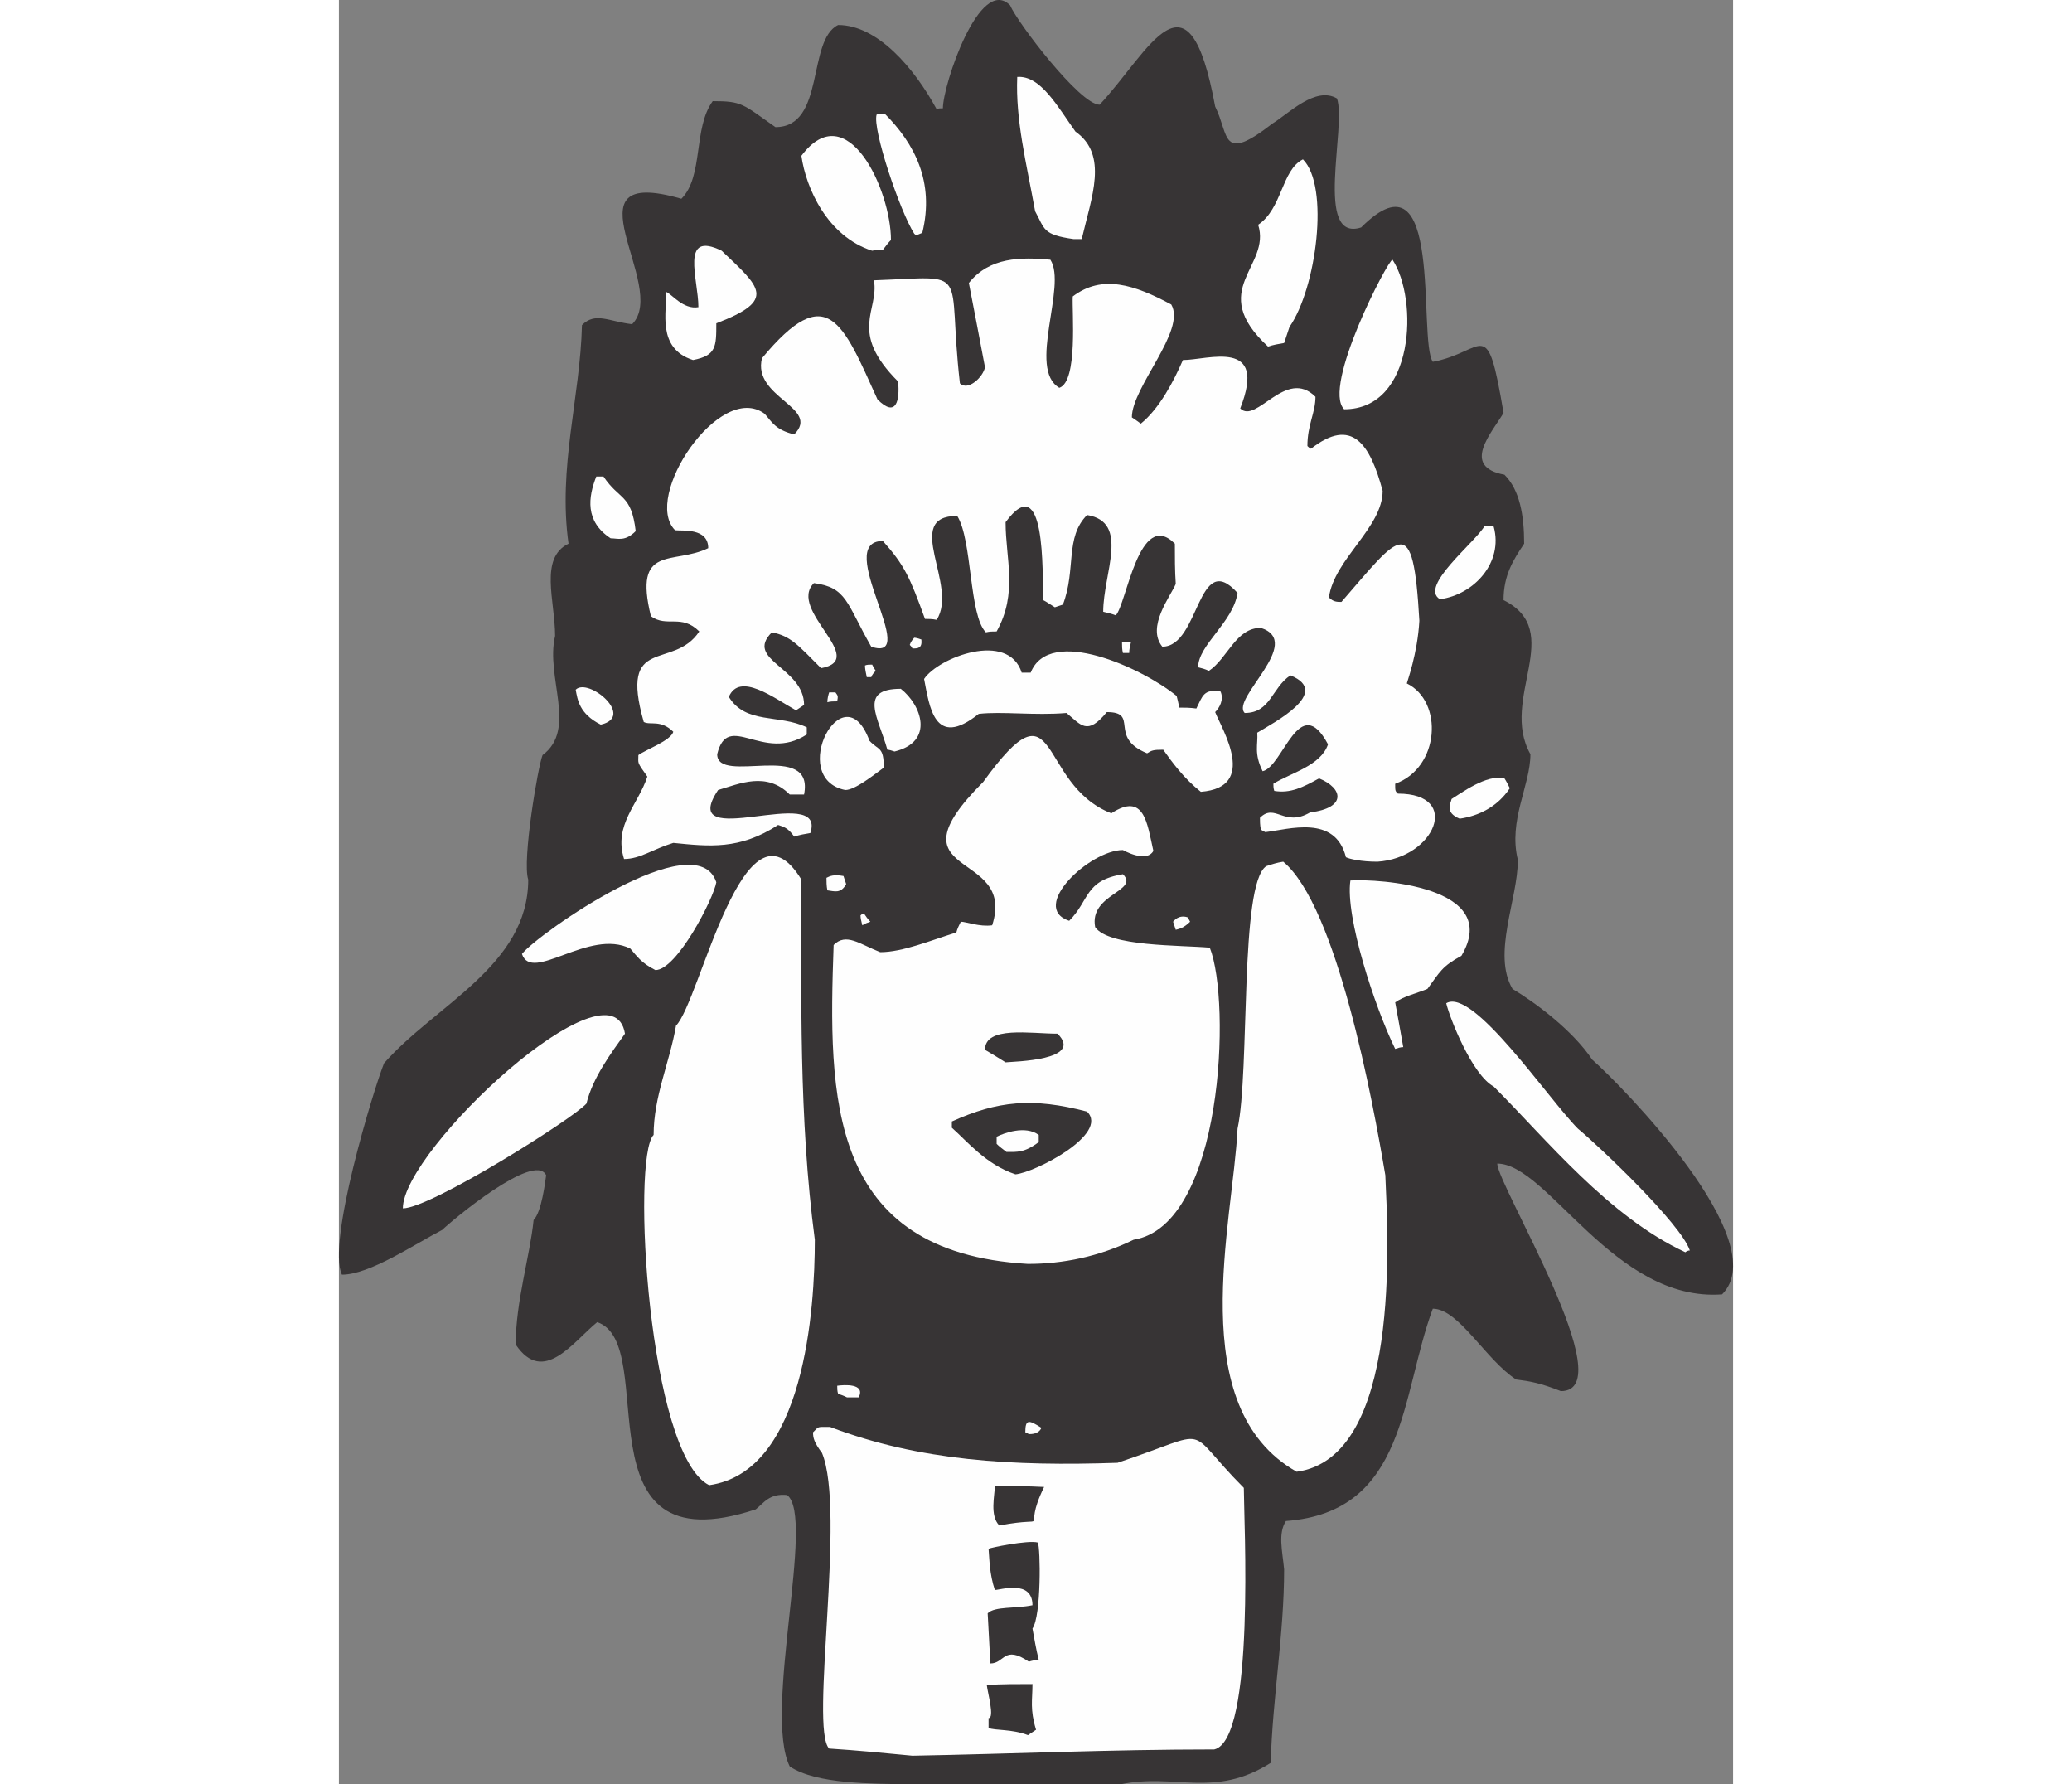<?xml version="1.0" encoding="UTF-8"?>
<!DOCTYPE svg PUBLIC "-//W3C//DTD SVG 1.1//EN" "http://www.w3.org/Graphics/SVG/1.1/DTD/svg11.dtd">
<!-- Creator: CorelDRAW -->
<svg xmlns="http://www.w3.org/2000/svg" xml:space="preserve" width="7.848in" height="6.757in" version="1.1" style="shape-rendering:geometricPrecision; text-rendering:geometricPrecision; image-rendering:optimizeQuality; fill-rule:evenodd; clip-rule:evenodd"
viewBox="0 0 7847.73 10041.91"
 xmlns:xlink="http://www.w3.org/1999/xlink"
 xmlns:xodm="http://www.corel.com/coreldraw/odm/2003">
 <rect x="0" y="0" width="7847.73" height="10041.91" fill="#808080" stroke="none"/>
 <defs>
  <style type="text/css">
   <![CDATA[
    .fil1 {fill:#FEFEFE}
    .fil0 {fill:#373435}
   ]]>
  </style>
 </defs>
 <g id="Layer_x0020__x0028_Black_x0020_and_x0020_White_x0029_">
  <g id="_2008474761024">
   <path class="fil0" d="M3213.29 10041.91c-211.74,-5.04 -524.31,0 -675.55,-100.83 -151.24,-307.53 146.2,-1406.55 -15.12,-1527.54 -100.83,-10.08 -131.07,45.37 -176.45,80.66 -1023.41,337.77 -529.35,-932.65 -892.33,-1053.65 -136.12,110.92 -302.48,357.94 -458.76,126.04 0,-241.99 80.66,-499.1 100.83,-700.75 45.37,-45.37 65.54,-216.79 70.58,-252.07 -65.54,-136.12 -539.43,262.16 -584.8,307.53 -156.28,80.66 -408.35,252.07 -564.63,252.07 -85.71,-176.45 176.45,-1038.52 236.94,-1189.77 287.36,-327.69 811.66,-549.5 811.66,-1033.48 -35.29,-105.87 55.45,-640.26 80.66,-700.75 196.61,-146.2 15.12,-438.6 70.58,-670.5 0,-196.61 -90.74,-438.6 75.62,-519.26 -60.5,-428.52 65.54,-821.75 75.62,-1230.1 75.62,-75.62 151.25,-20.17 282.32,-5.04 211.74,-211.74 -403.31,-902.41 277.27,-705.79 126.03,-126.03 65.54,-398.27 176.45,-549.51 166.37,0 166.37,15.12 352.9,146.2 282.31,0 176.45,-489.01 352.89,-574.71 221.83,0 428.52,241.98 554.55,473.88 10.08,-5.04 20.17,-5.04 35.29,-5.04 0,-131.07 206.69,-751.17 378.11,-579.76 40.33,95.79 393.22,559.6 504.13,559.6 282.32,-302.48 499.1,-811.66 650.34,10.08 80.66,161.32 30.25,322.65 322.65,95.79 90.74,-55.45 241.98,-211.74 362.98,-141.16 55.45,156.28 -131.07,811.66 136.12,725.96 468.85,-468.84 317.61,630.17 403.31,756.21 297.44,-55.45 302.48,-277.27 398.26,287.36 -65.54,110.91 -241.98,302.48 5.04,347.85 85.7,85.7 110.91,226.86 110.91,388.19 -60.5,90.74 -115.95,176.45 -115.95,317.6 352.9,176.45 -25.21,554.55 151.24,867.12 0,176.45 -126.03,373.07 -70.58,594.88 0,221.82 -146.2,529.35 -30.25,725.96 126.04,75.62 337.78,231.9 448.69,398.26 166.36,146.21 1028.44,1023.41 731,1320.84 -604.97,45.37 -983.07,-736.04 -1265.39,-736.04 0,120.99 710.83,1280.51 357.94,1280.51 -115.95,-45.37 -171.41,-55.45 -252.07,-65.54 -171.4,-110.91 -322.64,-398.27 -468.84,-398.27 -181.49,489.02 -146.2,1144.4 -826.79,1194.81 -45.37,70.58 -20.17,166.36 -10.08,272.23 0,362.98 -65.54,725.96 -75.62,1088.94 -317.61,201.65 -539.43,55.45 -846.96,120.99 -398.26,0 -791.5,0 -1184.72,0z"/>
   <path class="fil1" d="M3228.41 9880.59c-156.28,-15.12 -312.57,-30.25 -468.85,-40.33 -110.91,-110.92 95.79,-1335.97 -40.33,-1663.66 -45.37,-60.5 -50.41,-85.7 -50.41,-115.95 35.29,-35.29 20.17,-30.25 95.79,-30.25 504.14,191.57 1028.45,221.82 1618.28,201.65 559.6,-186.53 357.94,-211.74 710.83,141.17 0,176.45 65.54,1416.63 -166.36,1472.08 -584.8,0 -1139.35,25.21 -1698.94,35.29z"/>
   <path class="fil0" d="M3878.75 9764.63c-90.74,-35.29 -186.54,-25.21 -221.83,-40.33 0,-20.17 0,-40.33 0,-55.45 35.29,0 -5.04,-141.16 -10.08,-186.53 85.71,-5.04 171.41,-5.04 257.12,-5.04 0,90.74 -15.12,141.16 20.17,257.11 -15.12,10.08 -30.25,20.17 -45.37,30.25z"/>
   <path class="fil0" d="M3667.01 9361.33c-5.04,-95.79 -10.08,-191.57 -15.12,-282.31 40.33,-40.33 156.29,-25.21 252.07,-45.38 0,-146.2 -181.49,-85.7 -211.74,-85.7 -30.25,-90.74 -30.25,-171.4 -35.29,-231.9 5.04,-5.04 221.83,-50.41 277.28,-35.29 15.12,30.25 20.17,413.4 -30.25,483.98 10.08,55.45 20.17,115.95 35.29,176.45 -20.17,0 -40.33,5.04 -55.45,10.08 -141.16,-95.79 -136.12,10.08 -216.79,10.08z"/>
   <path class="fil0" d="M3717.42 8584.95c-55.45,-55.45 -25.21,-171.4 -25.21,-221.82 90.75,0 181.5,0 277.28,5.04 -136.12,277.27 65.54,156.28 -252.07,216.78z"/>
   <path class="fil1" d="M2084.02 8358.09c-342.81,-171.41 -438.6,-1845.15 -312.56,-1971.18 0,-216.78 90.74,-408.36 126.03,-615.05 136.12,-136.12 383.15,-1351.09 705.79,-821.74 0,650.34 -15.12,1341.01 75.62,2026.64 0,383.14 -55.45,1305.71 -594.88,1381.34z"/>
   <path class="fil1" d="M5391.17 8282.47c-640.26,-362.98 -357.94,-1401.5 -332.74,-1930.84 70.58,-327.69 10.08,-1376.3 161.33,-1477.12 30.25,-10.08 60.5,-20.17 95.79,-25.21 302.48,252.07 504.13,1346.05 574.71,1764.48 15.12,347.86 90.75,1588.03 -499.09,1668.69z"/>
   <path class="fil1" d="M3883.8 8070.73c-10.08,-5.04 -15.12,-10.08 -20.17,-10.08 0,-75.62 20.17,-70.58 90.74,-25.21 -15.12,35.29 -55.45,35.29 -70.58,35.29z"/>
   <path class="fil1" d="M2860.39 7864.04c-20.17,-10.08 -35.29,-15.12 -50.41,-20.17 -5.04,-15.12 -5.04,-30.25 -5.04,-45.37 35.29,-5.04 161.32,-15.12 120.99,65.54 -25.21,0 -45.37,0 -65.54,0z"/>
   <path class="fil1" d="M3878.75 7112.87c-1129.27,-65.54 -1124.23,-937.69 -1093.98,-1794.73 70.58,-70.59 146.2,-5.04 262.16,40.33 126.03,0 282.31,-65.55 428.51,-110.92 5.04,-20.17 15.12,-40.33 25.21,-60.5 30.25,0 105.87,30.25 176.45,20.17 141.17,-433.55 -604.96,-252.07 -50.41,-806.62 433.56,-599.92 297.45,10.08 720.92,176.45 186.54,-121 201.66,55.45 236.95,211.74 -40.33,70.58 -171.41,-5.04 -171.41,-5.04 -186.53,0 -529.34,322.64 -302.48,398.26 115.95,-115.95 85.7,-226.86 302.48,-262.15 95.79,95.79 -191.57,110.91 -156.28,297.44 75.62,110.92 478.93,100.83 645.3,115.96 120.99,302.48 75.62,1562.83 -428.51,1643.49 -196.62,95.79 -398.27,136.12 -594.88,136.12z"/>
   <path class="fil1" d="M7579.13 7047.33c-433.56,-201.65 -781.41,-635.22 -1078.86,-932.65 -120.99,-65.54 -247.02,-383.15 -267.19,-468.85 151.24,-90.74 574.72,539.43 741.08,705.79 115.95,95.79 579.76,534.39 630.17,685.63 -10.08,0 -20.17,5.04 -25.21,10.08z"/>
   <path class="fil1" d="M359.87 6800.31c0,-332.74 1179.69,-1426.71 1250.26,-983.07 -75.62,105.87 -181.5,247.03 -216.79,393.23 -75.62,85.7 -877.2,589.84 -1033.48,589.84z"/>
   <path class="fil0" d="M3808.18 6608.73c-166.37,-55.45 -272.24,-186.53 -357.94,-262.15 0,-15.12 0,-25.21 0,-35.29 257.11,-115.95 453.73,-136.12 761.25,-55.45 126.03,126.03 -292.4,342.81 -403.31,352.89z"/>
   <path class="fil1" d="M3757.76 6482.7c-20.17,-15.12 -40.34,-30.25 -55.46,-45.37 0,-15.12 0,-30.25 0,-40.33 40.34,-20.17 161.33,-65.54 236.95,-10.08 0,10.08 0,25.21 0,40.33 -80.66,60.5 -120.99,55.45 -181.49,55.45z"/>
   <path class="fil0" d="M3752.72 5978.56c-40.34,-25.21 -80.67,-50.41 -115.96,-70.58 0,-136.12 257.12,-90.74 408.36,-90.74 151.24,151.24 -247.02,156.28 -292.4,161.32z"/>
   <path class="fil1" d="M5945.71 5902.94c-115.95,-236.94 -282.31,-746.12 -252.07,-947.78 151.24,-10.08 857.03,30.25 625.13,423.48 -110.91,60.5 -120.99,90.74 -191.57,186.53 -60.5,25.21 -131.07,40.33 -181.5,75.62 15.12,80.66 30.26,166.36 45.38,252.07 -15.12,0 -30.26,5.04 -45.38,10.08z"/>
   <path class="fil1" d="M1781.54 5459.3c-80.66,-40.33 -105.87,-80.66 -141.16,-120.99 -231.91,-115.96 -554.55,196.61 -610.01,30.25 85.7,-110.92 983.07,-741.08 1093.98,-403.31 -15.12,90.74 -221.82,494.06 -342.81,494.06z"/>
   <path class="fil1" d="M4710.58 5232.43c-5.04,-15.12 -10.08,-30.25 -15.12,-45.37 5.04,-5.04 30.25,-40.33 80.66,-25.21 5.04,5.04 10.08,15.12 15.12,25.21 -35.29,35.29 -60.5,40.33 -80.66,45.37z"/>
   <path class="fil1" d="M2946.09 5207.23c-5.04,-20.17 -10.08,-40.33 -10.08,-55.45 5.04,-5.04 10.08,-10.08 20.17,-10.08 10.08,15.12 20.17,30.25 35.3,45.37 -15.12,5.04 -30.26,10.08 -45.38,20.17z"/>
   <path class="fil1" d="M2749.48 5010.61c-5.04,-25.21 -5.04,-50.41 -5.04,-70.58 20.17,-10.08 40.33,-20.17 95.79,-10.08 5.04,15.12 10.08,30.25 15.12,45.37 -30.25,55.45 -65.54,40.33 -105.87,35.29z"/>
   <path class="fil1" d="M5844.89 4849.29c-90.74,0 -156.28,-15.12 -176.45,-25.21 -60.5,-241.98 -322.64,-156.28 -453.73,-141.16 -10.08,-5.04 -20.17,-10.08 -25.21,-15.12 -5.04,-25.21 -5.04,-45.37 -5.04,-65.54 85.71,-85.71 136.12,55.45 282.32,-30.25 206.69,-25.21 186.53,-136.12 50.41,-191.58 -90.74,50.41 -161.32,85.7 -252.07,70.58 -5.04,-15.12 -5.04,-30.25 -5.04,-40.33 95.79,-60.5 267.19,-100.83 307.52,-221.82 -161.32,-302.48 -252.07,126.03 -368.02,151.24 -50.41,-100.83 -25.21,-151.24 -30.25,-216.78 90.75,-55.45 423.48,-226.86 186.54,-322.64 -105.87,70.58 -110.91,211.74 -257.12,211.74 -80.66,-80.66 337.78,-398.27 90.74,-478.93 -141.16,0 -186.53,171.4 -292.4,241.98 -20.17,-10.08 -40.33,-15.12 -60.5,-20.17 0,-126.03 196.61,-252.07 221.82,-418.43 -226.86,-252.07 -211.74,302.48 -423.47,302.48 -90.74,-110.91 45.37,-282.31 75.62,-352.89 -5.04,-75.62 -5.04,-151.24 -5.04,-226.86 -201.65,-201.66 -272.24,342.81 -332.74,403.31 -25.21,-10.08 -50.41,-15.12 -70.58,-20.17 0,-216.78 151.24,-504.14 -90.74,-544.47 -126.03,126.03 -60.5,307.53 -136.12,504.14 -15.12,5.04 -30.25,10.08 -45.37,15.12 -25.21,-15.12 -45.37,-30.25 -65.54,-40.33 -5.04,-156.28 15.12,-746.12 -211.74,-438.6 0,206.7 70.58,398.27 -50.42,615.05 -20.17,0 -40.33,0 -60.5,5.04 -95.79,-95.79 -75.62,-519.26 -161.32,-655.38 -312.56,0 10.08,393.23 -115.95,584.8 -25.21,-5.04 -45.37,-5.04 -65.54,-5.04 -85.7,-236.94 -115.95,-302.48 -236.94,-438.6 -287.36,0 221.82,690.67 -65.54,594.88 -141.17,-247.02 -136.12,-332.73 -322.65,-357.93 -151.24,151.24 312.57,428.51 40.33,478.93 -131.07,-131.07 -171.4,-181.49 -277.27,-201.65 -156.28,156.28 181.49,196.61 181.49,408.36 -15.12,10.08 -30.25,20.17 -45.37,30.25 -126.03,-70.58 -317.6,-216.79 -378.11,-75.62 95.79,156.28 282.32,95.79 438.6,171.4 0,10.08 0,25.21 0,40.33 -247.02,161.32 -443.64,-136.12 -504.14,110.91 0,176.45 549.51,-80.66 489.02,226.86 -30.25,0 -55.45,0 -80.66,0 -131.07,-131.07 -282.31,-60.5 -403.31,-25.21 -241.98,362.98 615.05,-45.37 519.26,241.99 -30.25,5.04 -60.5,10.08 -90.74,20.17 -35.29,-50.41 -60.5,-55.45 -90.74,-65.54 -216.78,141.16 -388.19,120.99 -589.84,100.83 -115.95,35.29 -186.53,90.74 -277.27,90.74 -60.5,-191.57 80.66,-307.53 131.07,-463.81 -60.5,-85.7 -50.41,-70.58 -50.41,-120.99 40.33,-30.25 181.49,-80.66 196.61,-131.07 -70.58,-70.58 -131.07,-35.29 -166.36,-55.45 -141.16,-494.06 166.36,-287.36 312.56,-509.18 -100.83,-100.83 -181.49,-20.17 -272.23,-85.7 -100.83,-408.35 126.03,-287.36 322.64,-383.14 0,-115.96 -146.2,-95.79 -186.53,-100.83 -186.53,-186.53 252.07,-841.91 504.14,-655.37 40.33,45.37 60.5,90.74 166.36,115.95 151.24,-151.25 -236.94,-206.7 -181.49,-428.52 368.02,-443.64 453.72,-201.65 650.34,231.9 105.87,105.88 126.03,5.04 115.95,-100.83 -282.32,-282.31 -105.87,-398.26 -136.12,-569.67 559.59,-20.17 408.35,-80.67 483.97,579.75 45.37,45.37 131.07,-35.29 141.16,-90.74 -30.25,-161.32 -60.5,-317.6 -90.74,-473.88 115.95,-146.21 292.41,-146.21 458.77,-131.08 95.79,146.21 -131.07,615.05 50.41,720.92 105.87,-35.29 70.58,-428.51 75.62,-514.21 166.36,-126.04 347.86,-65.54 554.55,45.37 85.7,146.2 -221.83,463.8 -221.83,635.22 15.13,10.08 30.26,20.17 50.42,35.29 105.87,-85.71 186.53,-241.99 236.94,-357.94 141.16,0 478.93,-126.03 322.64,272.23 90.74,90.75 257.12,-231.9 423.48,-65.54 0,90.75 -45.37,156.29 -45.37,277.28 5.04,5.04 10.08,10.08 20.17,15.12 231.9,-181.49 332.73,-25.21 403.31,236.94 0,206.69 -272.23,383.15 -302.48,599.93 25.21,25.21 45.37,25.21 70.58,25.21 332.74,-383.15 403.31,-514.22 438.6,105.87 -10.08,186.53 -70.58,347.86 -70.58,352.9 206.69,100.83 186.53,473.88 -65.55,564.63 0,40.33 0,40.33 15.12,55.45 362.98,0 206.7,362.98 -115.95,383.15z"/>
   <path class="fil1" d="M6308.7 4607.31c-85.7,-35.29 -50.41,-85.71 -45.37,-110.92 50.41,-30.25 196.61,-141.16 297.44,-115.95 10.08,15.12 20.17,35.29 30.25,55.45 -70.58,105.87 -176.45,156.29 -282.31,171.41z"/>
   <path class="fil1" d="M4851.74 4456.06c-95.79,-75.62 -161.32,-166.36 -211.74,-236.94 -60.5,0 -65.54,5.04 -90.74,20.17 -221.83,-90.74 -40.33,-231.9 -226.87,-231.9 -110.91,136.12 -146.2,70.58 -226.86,5.04 -181.49,15.12 -362.98,-10.08 -494.06,5.04 -252.07,201.65 -277.27,-45.37 -307.52,-196.61 80.66,-121 473.89,-272.24 549.51,-35.3 15.12,0 30.25,0 50.41,0 105.87,-267.19 630.17,-25.21 821.74,131.08 5.04,20.17 10.08,40.33 15.12,65.54 30.25,0 60.5,0 95.79,5.04 35.29,-70.58 40.33,-110.91 136.12,-95.79 20.17,45.37 -5.04,90.74 -30.25,115.95 40.33,100.83 241.98,423.47 -80.66,448.68z"/>
   <path class="fil1" d="M2850.31 4445.98c-327.69,-65.54 -10.08,-675.55 136.12,-277.27 50.41,55.45 80.66,30.25 80.66,151.24 -55.45,40.33 -161.33,126.03 -216.79,126.03z"/>
   <path class="fil1" d="M3127.59 4229.2c-15.12,-5.04 -30.25,-10.08 -40.33,-10.08 -50.41,-181.49 -166.37,-342.81 75.62,-342.81 115.95,90.74 191.57,297.44 -35.29,352.89z"/>
   <path class="fil1" d="M1474.01 4077.96c-120.99,-60.5 -131.07,-141.16 -141.16,-196.61 70.58,-70.58 337.78,151.24 141.16,196.61z"/>
   <path class="fil1" d="M2749.48 3951.93c0,-20.17 5.04,-40.33 10.08,-55.45 10.08,0 20.17,0 35.29,0 15.12,20.17 15.12,20.17 10.08,50.41 -20.17,0 -40.33,0 -55.45,5.04z"/>
   <path class="fil1" d="M2971.3 3810.77c-5.04,-25.21 -10.08,-45.38 -10.08,-65.55 10.08,-5.04 25.21,-5.04 40.34,-5.04 5.04,10.08 10.08,20.17 20.17,35.29 -10.08,10.08 -20.17,20.17 -25.21,35.3 -10.08,0 -20.17,0 -25.21,0z"/>
   <path class="fil1" d="M4413.13 3674.65c-5.04,-20.17 -5.04,-40.33 -5.04,-60.5 15.12,0 30.25,0 50.41,0 -5.04,20.17 -10.08,40.33 -10.08,60.5 -15.12,0 -25.21,0 -35.29,0z"/>
   <path class="fil1" d="M3228.41 3649.44c-5.04,-10.08 -10.08,-15.12 -15.12,-20.17 5.04,-15.12 15.12,-30.25 25.21,-40.33 10.08,0 25.21,5.04 40.33,10.08 5.04,50.41 -20.17,50.41 -50.41,50.41z"/>
   <path class="fil1" d="M6197.79 3372.17c-120.99,-70.58 201.65,-322.65 252.07,-413.4 15.12,0 30.25,0 50.41,5.04 55.45,201.66 -110.91,383.15 -302.48,408.36z"/>
   <path class="fil1" d="M1529.47 3029.35c-146.21,-95.79 -126.04,-231.9 -80.67,-347.85 10.08,0 25.21,0 40.34,0 90.74,136.12 156.28,95.79 181.49,307.52 -60.5,60.5 -100.83,40.33 -141.16,40.33z"/>
   <path class="fil1" d="M5658.36 2303.4c-126.03,-126.04 247.02,-841.92 272.23,-841.92 146.21,221.83 126.04,841.92 -272.23,841.92z"/>
   <path class="fil1" d="M1993.27 2026.12c-206.69,-65.54 -146.2,-277.27 -151.24,-383.14 30.25,10.08 95.79,100.83 181.49,85.7 0,-156.28 -105.87,-433.56 131.07,-317.61 216.79,206.7 312.57,277.28 -30.25,408.36 0,131.07 0,181.49 -131.07,206.69z"/>
   <path class="fil1" d="M5229.85 1950.5c-347.86,-322.64 20.17,-448.69 -55.46,-685.63 136.12,-90.74 131.08,-307.52 252.07,-368.02 151.24,151.24 75.62,725.96 -75.62,942.74 -10.08,30.25 -20.17,60.5 -30.25,90.74 -30.25,5.04 -60.5,10.08 -90.74,20.17z"/>
   <path class="fil1" d="M3001.56 1411.07c-252.07,-80.66 -373.07,-352.89 -398.27,-534.38 257.11,-342.82 504.14,191.57 504.14,473.88 -15.12,15.12 -30.25,35.29 -45.37,55.45 -20.17,0 -40.33,0 -60.5,5.04z"/>
   <path class="fil1" d="M4135.86 1345.53c-176.45,-25.21 -161.32,-55.45 -216.78,-156.28 -50.41,-277.27 -110.91,-514.22 -100.83,-756.21 131.07,-10.08 226.86,166.36 327.69,307.52 186.53,131.08 90.74,368.02 35.29,604.97 -15.12,0 -30.25,0 -45.37,0z"/>
   <path class="fil1" d="M3238.5 1315.28c-80.66,-126.03 -236.94,-589.84 -211.74,-670.5 15.12,-5.04 30.25,-5.04 45.37,-5.04 166.36,166.36 282.31,383.15 211.74,670.5 -35.29,15.12 -35.29,15.12 -45.37,5.04z"/>
  </g>
 </g>
</svg>
